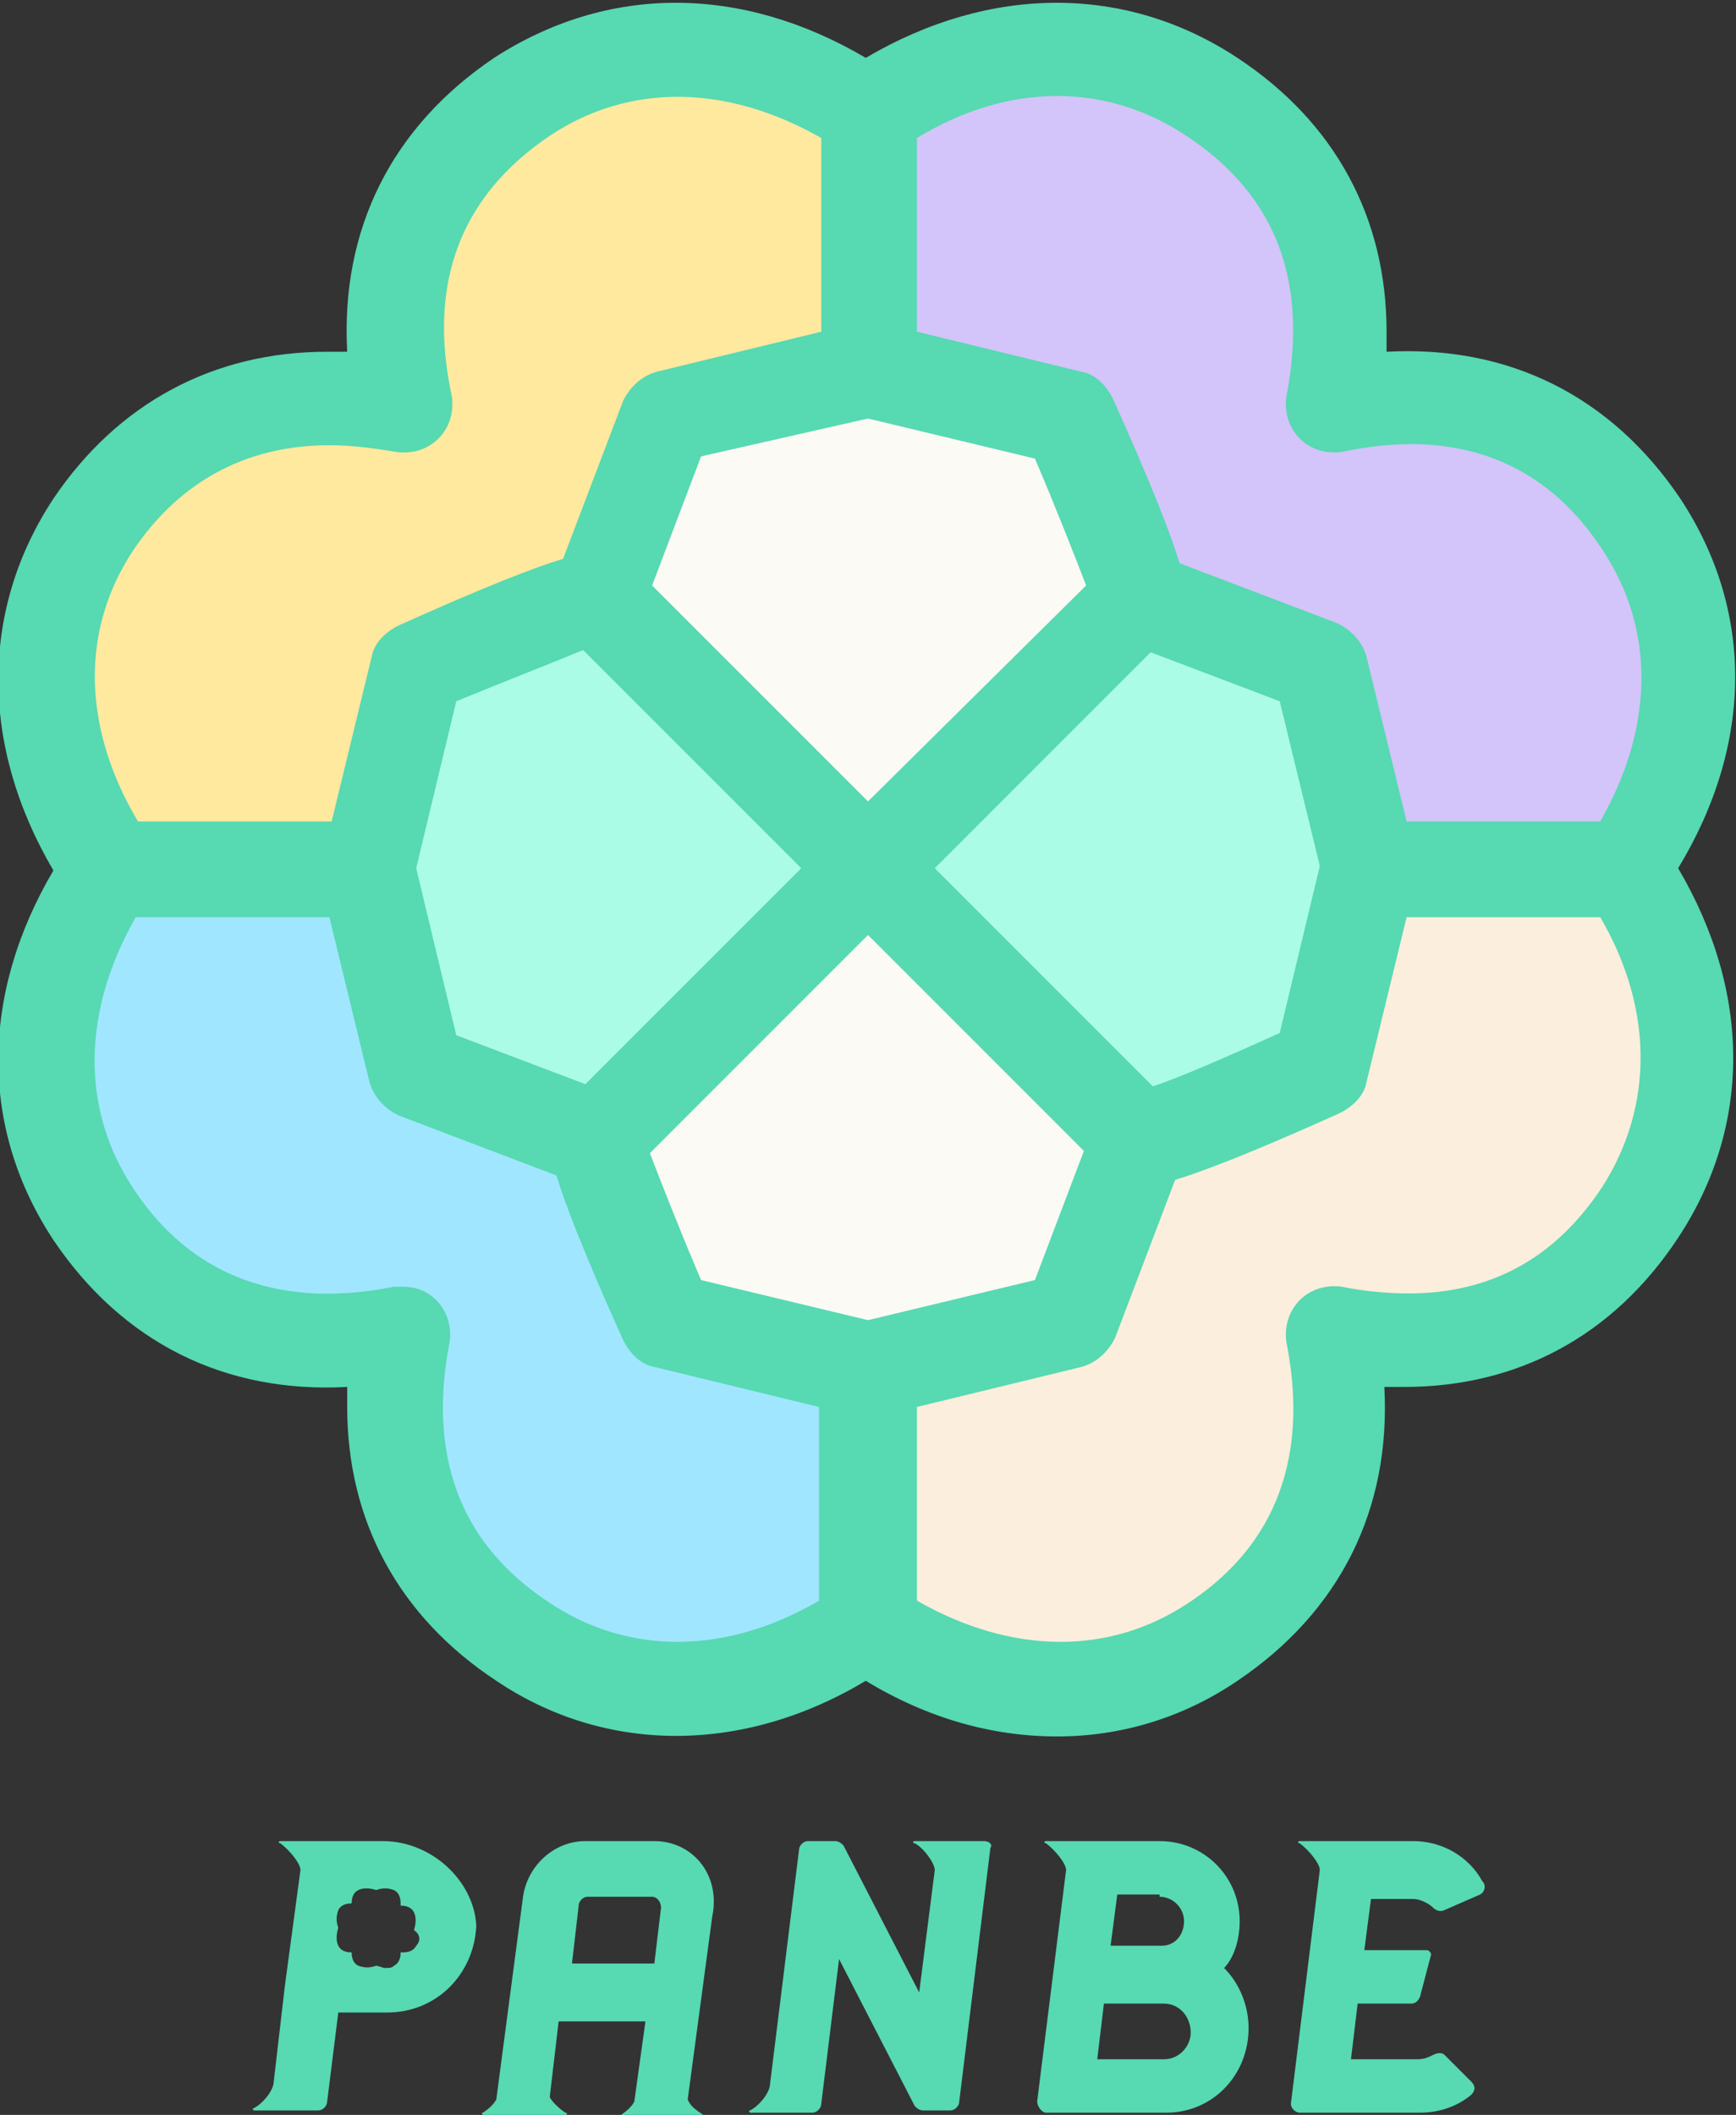 <?xml version="1.0" encoding="utf-8"?>
<!-- Generator: Adobe Illustrator 28.0.0, SVG Export Plug-In . SVG Version: 6.00 Build 0)  -->
<svg version="1.1" id="レイヤー_1" xmlns="http://www.w3.org/2000/svg" xmlns:xlink="http://www.w3.org/1999/xlink" x="0px"
	 y="0px" viewBox="0 0 78 95" style="enable-background:new 0 0 78 95;" xml:space="preserve">
<rect x="0" y="0" width="78" height="95" fill="#333333" stroke="none"/>
<style type="text/css">
	.st0{fill:#57D9B2;}
	.st1{fill:#D3C4FA;}
	.st2{fill:#FCEEDC;}
	.st3{fill:#ABFCE7;}
	.st4{fill:#FBFAF4;}
	.st5{fill:#FFE99F;}
	.st6{fill:#A0E6FF;}
</style>
<g>
	<g>
		<path class="st0" d="M17.2,82.7h-4.6c-0.1,0-0.1,0.1,0,0.1c0.4,0.3,0.9,0.9,0.9,1.2l0,0l-0.7,5.2c0,0,0,0,0,0l-0.5,4.3
			c0,0.4-0.5,1-0.9,1.2c-0.1,0,0,0.1,0,0.1h0.7v0h2.2c0.2,0,0.4-0.2,0.4-0.4l0.5-4h2.2c2.2,0,3.9-1.7,4-3.9
			C21.3,84.5,19.4,82.7,17.2,82.7z M18.7,87.4c-0.1,0.2-0.3,0.3-0.6,0.3c0,0,0,0-0.1,0c0,0.3-0.1,0.5-0.3,0.6
			c-0.1,0.1-0.2,0.1-0.4,0.1c-0.1,0-0.3-0.1-0.4-0.1c-0.3,0.1-0.5,0.1-0.8,0c-0.2-0.1-0.3-0.3-0.3-0.6c0,0,0,0,0,0
			c-0.3,0-0.5-0.1-0.6-0.3c-0.1-0.2-0.1-0.5,0-0.8c-0.1-0.3-0.1-0.5,0-0.8c0.1-0.2,0.3-0.3,0.6-0.3h0c0,0,0,0,0,0
			c0-0.3,0.1-0.5,0.3-0.6c0.2-0.1,0.5-0.1,0.8,0c0.3-0.1,0.5-0.1,0.8,0c0.2,0.1,0.3,0.3,0.3,0.6c0,0,0,0,0,0.1
			c0.3,0,0.5,0.1,0.6,0.3c0.1,0.2,0.1,0.5,0,0.8C18.9,86.9,18.9,87.2,18.7,87.4z"/>
		<path class="st0" d="M44.2,82.7h-3.1c-0.1,0-0.1,0.1,0,0.1c0.4,0.2,0.9,0.9,0.9,1.2l-0.7,5.5l-3.4-6.6c-0.1-0.1-0.2-0.2-0.4-0.2
			h-1.2c-0.2,0-0.4,0.2-0.4,0.4l-1.3,10.5l0,0c0,0.4-0.5,1-0.9,1.2c-0.1,0,0,0.1,0,0.1h2.8c0.2,0,0.4-0.2,0.4-0.4l0.8-6.5l3.4,6.6
			c0.1,0.1,0.2,0.2,0.4,0.2h1.2c0.2,0,0.4-0.2,0.4-0.4l1.4-11.4C44.6,82.9,44.5,82.7,44.2,82.7z"/>
		<path class="st0" d="M55.7,86.3c0-2-1.6-3.6-3.6-3.6H47c-0.1,0-0.1,0.1,0,0.1c0.4,0.3,0.9,0.9,0.9,1.2h0l-1.3,10.4
			c0,0.2,0.2,0.5,0.4,0.5h5.4c2.1,0,3.7-1.7,3.7-3.8c0-1-0.4-2-1.1-2.7C55.4,88,55.7,87.2,55.7,86.3z M52.1,85.2
			c0.6,0,1.1,0.5,1.1,1.1c0,0.6-0.4,1.1-1,1.1l-2.3,0l0.3-2.3H52.1z M52.3,92.5h-3l0.3-2.5l2.5,0c0.1,0,0.2,0,0.2,0
			c0.7,0,1.2,0.6,1.2,1.3C53.5,91.9,53,92.5,52.3,92.5z"/>
		<path class="st0" d="M66.6,84.5c-0.6-1.1-1.8-1.8-3.1-1.8h-5.1c-0.1,0-0.1,0.1,0,0.1c0.4,0.3,0.9,0.9,0.9,1.2L58,94.5
			c0,0.2,0.2,0.4,0.4,0.4h5.4c0.9,0,1.7-0.3,2.3-0.8c0.2-0.2,0.2-0.4,0-0.6l-1.2-1.2c-0.1-0.1-0.3-0.1-0.5,0
			c-0.2,0.1-0.4,0.2-0.7,0.2h-3L61,90l2.4,0c0.2,0,0.3-0.1,0.4-0.3l0.5-1.9c0-0.1-0.1-0.2-0.2-0.2l-2.8,0l0.3-2.3h1.9
			c0.3,0,0.7,0.2,0.9,0.4c0.1,0.1,0.3,0.2,0.5,0.1l1.6-0.7C66.7,85,66.8,84.7,66.6,84.5z"/>
		<path class="st0" d="M29.4,82.7h-3.1c-1.4,0-2.6,1.1-2.8,2.5l-1.2,9.1c0,0,0,0,0,0c-0.1,0.2-0.3,0.4-0.6,0.6c-0.1,0,0,0.1,0,0.1
			h3.7c0.1,0,0.1-0.1,0-0.1c-0.3-0.2-0.6-0.5-0.7-0.7c0,0,0,0,0,0l0.4-3.4c0,0,0,0,0,0H29c0,0,0,0,0,0l-0.5,3.6c0,0,0,0,0,0
			c-0.1,0.2-0.3,0.4-0.6,0.6c-0.1,0,0,0.1,0,0.1c0.8,0,2.9,0,3.7,0c0.1,0,0.1-0.1,0-0.1c-0.3-0.2-0.6-0.4-0.7-0.7c0,0,0,0,0,0
			l1.1-8.2C32.4,84.2,31.1,82.7,29.4,82.7z M29.7,85.7l-0.3,2.5c0,0,0,0,0,0h-3.7c0,0,0,0,0,0l0.3-2.6c0-0.2,0.2-0.4,0.4-0.4h2.9
			C29.5,85.2,29.7,85.4,29.7,85.7z"/>
	</g>
	<g>
		<g>
			<path class="st1" d="M73.7,23.5c3.1,4.7,2.8,10.3-0.7,15.5l-11.5,0l-2.2-9l-8.1-3.1c0.1-0.7-3.1-8.1-3.1-8.1l-9-2.2L39,5
				c5.2-3.5,10.9-3.8,15.5-0.7c4.1,2.7,5.7,6.6,5.7,10.5c0,1.1-0.1,2.3-0.4,3.4C64.9,17.2,70.2,18.2,73.7,23.5z"/>
			<path class="st2" d="M73,39c3.5,5.2,3.8,10.8,0.7,15.5c-2.7,4.1-6.6,5.7-10.5,5.7c-1.1,0-2.3-0.1-3.4-0.4
				c1.1,5.1,0,10.4-5.3,13.9C49.8,76.8,44.2,76.5,39,73l0-11.5l9-2.2l3.1-8.1c0.7,0.1,8.1-3.1,8.1-3.1l2.2-9L73,39z"/>
			<path class="st3" d="M59.3,30l2.2,9l-2.2,9c0,0-7.4,3.2-8.1,3.1L39,39l12.1-12.1L59.3,30z"/>
			<path class="st4" d="M48,18.8c0,0,3.2,7.4,3.1,8.1L39,39L26.9,26.9l3.1-8.1l9-2.2L48,18.8z"/>
			<path class="st5" d="M39,5l0,11.5l-9,2.2l-3.1,8.1c-0.7-0.1-8.1,3.1-8.1,3.1l-2.2,9L5,39c-3.5-5.2-3.8-10.8-0.7-15.5
				c2.8-4.1,6.6-5.7,10.5-5.7c1.1,0,2.3,0.1,3.4,0.4c-1.1-5.1,0-10.4,5.3-13.9C28.2,1.2,33.8,1.5,39,5z"/>
			<path class="st4" d="M39,39l12.1,12.1L48,59.3l-9,2.2l-9-2.2c0,0-3.2-7.4-3.1-8.1L39,39z"/>
			<path class="st3" d="M39,39L26.9,51.2l-8.1-3.1l-2.2-9l2.2-9c0,0,7.4-3.2,8.1-3.1L39,39z"/>
			<path class="st6" d="M39,61.5L39,73c-5.2,3.5-10.8,3.8-15.5,0.7c-4.1-2.8-5.7-6.6-5.7-10.5c0-1.1,0.1-2.3,0.4-3.4
				c-5.1,1.1-10.4,0-13.9-5.4C1.2,49.9,1.5,44.2,5,39l11.6,0l2.2,9l8.1,3.1c-0.1,0.7,3.1,8.1,3.1,8.1L39,61.5z"/>
		</g>
		<path class="st0" d="M75.5,22.4c-3.1-4.6-7.7-6.9-13.2-6.6c0-0.3,0-0.6,0-0.9c0-5.1-2.3-9.4-6.7-12.3c-5-3.3-11.1-3.3-16.7,0
			c-5.6-3.3-11.6-3.3-16.7,0c-4.6,3.1-6.9,7.7-6.6,13.2c-0.3,0-0.6,0-0.9,0c-5.1,0-9.4,2.3-12.3,6.6c-3.3,5-3.3,11.1,0,16.7
			c-3.3,5.6-3.3,11.6,0,16.6c3.1,4.6,7.7,6.9,13.2,6.6c0,0.3,0,0.6,0,0.9c0,5.1,2.3,9.4,6.7,12.3c4.9,3.3,11.1,3.3,16.6,0
			c2.8,1.7,5.7,2.5,8.6,2.5c2.8,0,5.6-0.8,8.1-2.5c4.6-3.1,6.9-7.7,6.6-13.2c0.3,0,0.6,0,0.9,0c5.1,0,9.4-2.3,12.3-6.7
			c3.3-5,3.3-11,0-16.6C78.8,33.4,78.8,27.4,75.5,22.4z M53.3,6.1c3.2,2.1,4.8,5,4.8,8.7c0,1-0.1,2-0.3,3c-0.1,0.7,0.1,1.4,0.6,1.9
			c0.5,0.5,1.2,0.7,1.9,0.6c5.1-1.1,9.1,0.4,11.7,4.4c2.4,3.6,2.3,8-0.1,12.2h-8.7l-1.8-7.4c-0.2-0.7-0.7-1.2-1.3-1.5l-7.1-2.7
			c-0.4-1.3-1.2-3.4-3-7.4c-0.3-0.6-0.8-1.1-1.4-1.2l-7.4-1.8l0-8.7C45.3,3.7,49.7,3.7,53.3,6.1z M39,59.3l-7.5-1.8
			c-0.9-2.1-1.8-4.4-2.3-5.7L39,42l9.7,9.7l-2.2,5.8L39,59.3z M39,18.8l7.5,1.8c0.9,2.1,1.8,4.4,2.3,5.7L39,36l-9.7-9.7l2.2-5.8
			L39,18.8z M26.2,29.2L36,39l-9.7,9.7l-5.8-2.2L18.7,39l1.8-7.5C22.7,30.6,25,29.7,26.2,29.2z M51.8,48.8L42,39l9.7-9.7l5.8,2.2
			l1.8,7.4l-1.8,7.5C55.3,47.4,53,48.4,51.8,48.8z M6,24.7c2.1-3.1,5.1-4.7,8.8-4.7c0.9,0,1.8,0.1,3,0.3c0.7,0.1,1.4-0.1,1.9-0.6
			c0.5-0.5,0.7-1.2,0.6-1.9c-1.1-5.1,0.4-9,4.4-11.7c3.6-2.4,8-2.3,12.2,0.1l0,8.7l-7.4,1.8c-0.7,0.2-1.2,0.7-1.5,1.3l-2.7,7.1
			c-1.3,0.4-3.4,1.2-7.4,3c-0.6,0.3-1.1,0.8-1.2,1.4l-1.8,7.4l-8.7,0C3.7,32.7,3.6,28.3,6,24.7z M24.7,72c-3.2-2.1-4.8-5-4.8-8.8
			c0-0.9,0.1-1.9,0.3-2.9c0.1-0.7-0.1-1.4-0.6-1.9c-0.4-0.4-0.9-0.6-1.5-0.6c-0.1,0-0.3,0-0.4,0c-3.5,0.7-8.4,0.6-11.7-4.4
			c-2.4-3.6-2.3-8,0.1-12.2l8.7,0l1.8,7.4c0.2,0.7,0.7,1.2,1.3,1.5l7.1,2.7c0.4,1.3,1.2,3.4,3,7.4c0.3,0.6,0.8,1.1,1.4,1.2l7.4,1.8
			l0,8.7C32.7,74.3,28.3,74.4,24.7,72z M72,53.3c-2.1,3.2-5,4.8-8.7,4.8c-1,0-2-0.1-3-0.3c-0.7-0.1-1.4,0.1-1.9,0.6
			c-0.5,0.5-0.7,1.2-0.6,1.9c0.7,3.5,0.6,8.4-4.4,11.7c-3.6,2.4-8,2.3-12.2-0.1l0-8.7l7.4-1.8c0.7-0.2,1.2-0.7,1.5-1.3l2.7-7.1
			c1.3-0.4,3.4-1.2,7.4-3c0.6-0.3,1.1-0.8,1.2-1.4l1.8-7.4h8.7C74.3,45.3,74.3,49.7,72,53.3z"/>
	</g>
</g>
</svg>
